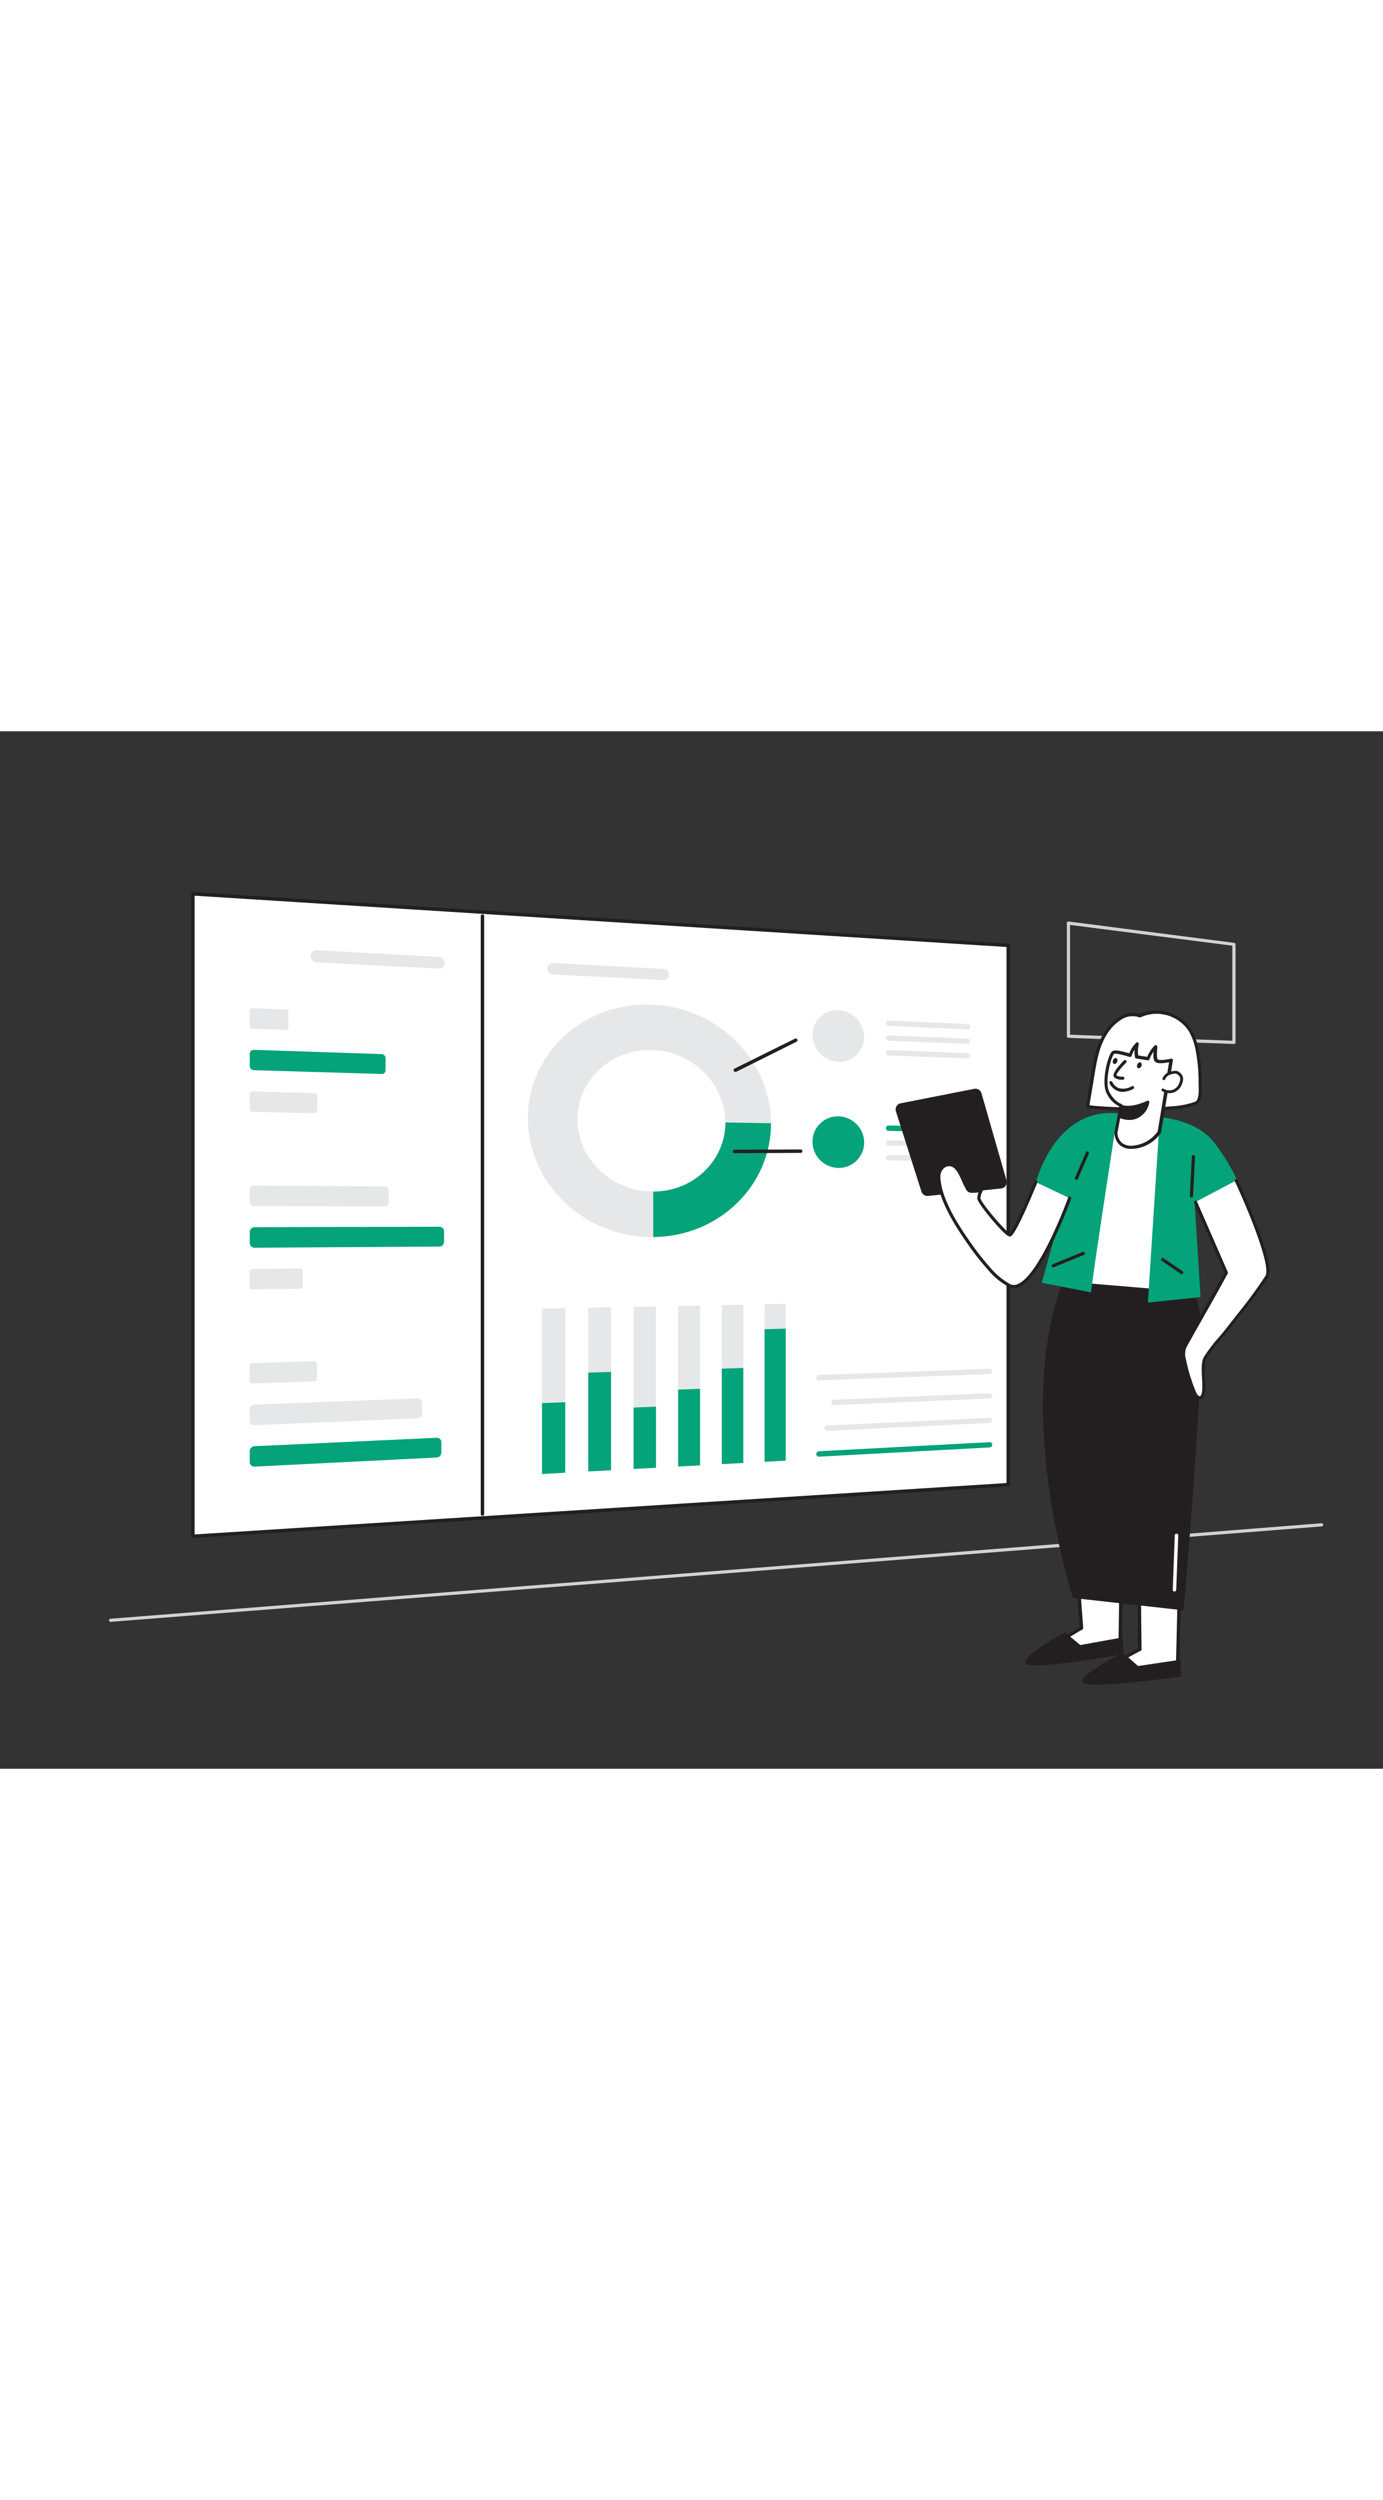 <svg xmlns="http://www.w3.org/2000/svg" viewBox="0 0 400 300" data-imageid="analysis-flatline-3e068" imageName="Analysis" class="illustrations_image" style="width: 166px;"><rect x="0" y="0" width="400" height="300" fill="#333333" stroke="none"/><g id="_012" data-name="012"><path d="M356.89,90.42h0L309,88.64a.46.46,0,0,1-.44-.46V55.47a.48.48,0,0,1,.16-.35.42.42,0,0,1,.36-.11l47.86,6.17a.46.46,0,0,1,.41.46V90a.49.49,0,0,1-.15.34A.45.45,0,0,1,356.89,90.42Zm-47.41-2.68,46.94,1.75V62l-46.94-6Z" fill="#d1d3d4"/><path d="M32,257.53a.46.46,0,0,1,0-.92L382.19,229a.46.46,0,0,1,.49.43.45.45,0,0,1-.42.49L32,257.52Z" fill="#d1d3d4"/><polygon points="291.61 217.85 55.78 232.77 55.78 47.02 291.61 61.94 291.61 217.85" fill="#fff"/><path d="M55.78,233.27a.53.53,0,0,1-.34-.13.52.52,0,0,1-.16-.37V47a.48.48,0,0,1,.16-.36.47.47,0,0,1,.37-.14L291.64,61.44a.51.51,0,0,1,.47.5V217.85a.5.5,0,0,1-.47.5L55.81,233.27Zm.5-185.72V232.24l234.83-14.86v-155Zm235.33,170.3h0Z" fill="#231f20"/><path d="M286.25,185.86l-49.36,1.84a.77.77,0,0,1-.8-.76h0a.83.83,0,0,1,.8-.82l49.36-1.77a.71.71,0,0,1,.74.73h0A.77.77,0,0,1,286.25,185.86Z" fill="#e6e7e8"/><path d="M286.28,192.93l-45.09,1.94a.72.72,0,0,1-.75-.72v-.07a.78.78,0,0,1,.75-.78l45.09-1.88a.68.68,0,0,1,.71.7v.06A.75.75,0,0,1,286.28,192.93Z" fill="#e6e7e8"/><path d="M286.27,200l-47.1,2.28a.72.72,0,0,1-.77-.73v0a.82.82,0,0,1,.77-.81l47.1-2.23a.69.69,0,0,1,.72.71v0A.78.78,0,0,1,286.27,200Z" fill="#e6e7e8"/><path d="M286.25,207.08l-49.36,2.68a.75.75,0,0,1-.8-.75h0a.86.86,0,0,1,.8-.83l49.36-2.62a.7.7,0,0,1,.74.72h0A.8.8,0,0,1,286.25,207.08Z" fill="#04a379" class="target-color"/><path d="M188.76,79.05c19.08.87,34.22,16.24,34.22,34.3s-15.14,32.81-34.22,32.9c-19.66.1-36.08-15.31-36.08-34.34S169.1,78.15,188.76,79.05Zm0,13.14c-11.9-.42-21.74,8.55-21.74,20s9.84,20.84,21.74,20.9c11.68.06,21-8.93,21-20S200.44,92.61,188.76,92.19Z" fill="#e6e7e8"/><path d="M223,113.35c0,18-15,32.73-34.06,32.9V133.11c11.61,0,20.88-9,20.88-20Z" fill="#04a379" class="target-color"/><polygon points="163.48 214.39 156.76 214.76 156.76 166.96 163.48 166.83 163.48 214.39" fill="#e6e7e8"/><polygon points="163.48 214.39 156.76 214.76 156.76 194.27 163.48 194.01 163.48 214.39" fill="#04a379" class="target-color"/><polygon points="176.73 213.67 170.14 214.03 170.14 166.69 176.73 166.56 176.73 213.67" fill="#e6e7e8"/><polygon points="176.73 213.67 170.14 214.03 170.14 185.46 176.73 185.24 176.73 213.67" fill="#04a379" class="target-color"/><polygon points="189.73 212.95 183.26 213.31 183.26 166.43 189.73 166.31 189.73 212.95" fill="#e6e7e8"/><polygon points="189.73 212.95 183.26 213.31 183.26 195.56 189.73 195.29 189.73 212.95" fill="#04a379" class="target-color"/><polygon points="202.47 212.26 196.13 212.6 196.13 166.18 202.47 166.05 202.47 212.26" fill="#e6e7e8"/><polygon points="202.47 212.26 196.13 212.6 196.13 190.37 202.47 190.13 202.47 212.26" fill="#04a379" class="target-color"/><polygon points="214.98 211.57 208.76 211.91 208.76 165.93 214.98 165.81 214.98 211.57" fill="#e6e7e8"/><polygon points="214.98 211.57 208.76 211.91 208.76 184.31 214.98 184.1 214.98 211.57" fill="#04a379" class="target-color"/><polygon points="227.25 210.9 221.14 211.23 221.14 165.68 227.25 165.56 227.25 210.9" fill="#e6e7e8"/><polygon points="227.25 210.9 221.14 211.23 221.14 172.9 227.25 172.74 227.25 210.9" fill="#04a379" class="target-color"/><path d="M249.94,88.42a7.11,7.11,0,0,1-7.43,7.15A7.82,7.82,0,0,1,235,87.82a7.11,7.11,0,0,1,7.52-7.15A7.84,7.84,0,0,1,249.94,88.42Z" fill="#e6e7e8"/><path d="M279.86,86.2l-22.83-1a.81.81,0,0,1-.77-.81h0a.73.73,0,0,1,.77-.74l22.83,1a.79.79,0,0,1,.74.79h0A.71.71,0,0,1,279.86,86.2Z" fill="#e6e7e8"/><path d="M279.86,90.39,257,89.48a.8.8,0,0,1-.77-.8h0a.74.74,0,0,1,.77-.75l22.83.94a.78.78,0,0,1,.74.79h0A.71.71,0,0,1,279.86,90.39Z" fill="#e6e7e8"/><path d="M279.86,94.58,257,93.75a.81.81,0,0,1-.77-.81h0a.73.73,0,0,1,.77-.74l22.83.86a.78.78,0,0,1,.74.79h0A.71.71,0,0,1,279.86,94.58Z" fill="#e6e7e8"/><path d="M249.94,118.92a7.33,7.33,0,0,1-7.43,7.34,7.61,7.61,0,0,1-7.52-7.58,7.31,7.31,0,0,1,7.52-7.33A7.61,7.61,0,0,1,249.94,118.92Z" fill="#04a379" class="target-color"/><path d="M279.86,116,257,115.55a.79.79,0,0,1-.77-.79h0A.75.75,0,0,1,257,114l22.83.47a.76.76,0,0,1,.74.77h0A.73.73,0,0,1,279.86,116Z" fill="#04a379" class="target-color"/><path d="M279.86,120.18,257,119.82a.79.79,0,0,1-.77-.79h0a.75.75,0,0,1,.77-.76l22.83.39a.76.76,0,0,1,.74.77h0A.73.73,0,0,1,279.86,120.18Z" fill="#e6e7e8"/><path d="M279.86,124.37,257,124.08a.77.77,0,0,1-.77-.78h0a.76.76,0,0,1,.77-.77l22.83.31a.77.77,0,0,1,.74.78h0A.74.74,0,0,1,279.86,124.37Z" fill="#e6e7e8"/><path d="M139.54,226.84a.5.5,0,0,1-.5-.5V53.45a.5.5,0,0,1,.5-.5.5.5,0,0,1,.5.5V226.34A.5.5,0,0,1,139.54,226.84Z" fill="#231f20"/><path d="M212.81,98.48a.5.5,0,0,1-.23-1l17.35-8.6a.51.51,0,0,1,.67.23.5.5,0,0,1-.23.67L213,98.43A.59.59,0,0,1,212.81,98.48Z" fill="#231f20"/><path d="M212.44,122a.5.5,0,0,1-.5-.5.5.5,0,0,1,.5-.5l19.13-.08a.5.5,0,1,1,0,1l-19.13.08Z" fill="#231f20"/><path d="M191.79,71.94l-31.74-1.62a1.84,1.84,0,0,1-1.78-1.77h0A1.62,1.62,0,0,1,160.05,67l31.74,1.69a1.78,1.78,0,0,1,1.69,1.72h0A1.57,1.57,0,0,1,191.79,71.94Z" fill="#e6e7e8"/><path d="M126.77,68.62,91.82,66.84a2,2,0,0,1-2-1.86h0a1.75,1.75,0,0,1,2-1.65l35,1.87A1.91,1.91,0,0,1,128.64,67h0A1.69,1.69,0,0,1,126.77,68.62Z" fill="#e6e7e8"/><path d="M82.75,86.35,72.89,86a.65.65,0,0,1-.66-.6V80.62a.6.6,0,0,1,.66-.56l9.86.41a.64.64,0,0,1,.65.6v4.72A.6.6,0,0,1,82.75,86.35Z" fill="#e6e7e8"/><path d="M110.32,99.1,73.48,98a1.23,1.23,0,0,1-1.25-1.14V93.19a1.15,1.15,0,0,1,1.25-1.07l36.84,1.22a1.18,1.18,0,0,1,1.19,1.11v3.61A1.09,1.09,0,0,1,110.32,99.1Z" fill="#04a379" class="target-color"/><path d="M90.91,110.44l-17.8-.37a.85.85,0,0,1-.88-.79V104.9a.8.8,0,0,1,.88-.75l17.8.44a.83.83,0,0,1,.86.78v4.32A.8.8,0,0,1,90.91,110.44Z" fill="#e6e7e8"/><path d="M111.25,137.38l-37.75-.07a1.2,1.2,0,0,1-1.27-1.12V132.5a1.19,1.19,0,0,1,1.27-1.11l37.75.22a1.15,1.15,0,0,1,1.2,1.09v3.59A1.15,1.15,0,0,1,111.25,137.38Z" fill="#e6e7e8"/><path d="M127,149l-53.3.34A1.41,1.41,0,0,1,72.23,148v-3.27a1.42,1.42,0,0,1,1.51-1.33l53.3-.13a1.32,1.32,0,0,1,1.39,1.27v3.14A1.35,1.35,0,0,1,127,149Z" fill="#04a379" class="target-color"/><path d="M86.76,161.19l-13.76.2a.72.72,0,0,1-.77-.67v-4.56a.74.74,0,0,1,.77-.69l13.76-.15a.71.71,0,0,1,.76.67v4.51A.74.74,0,0,1,86.76,161.19Z" fill="#e6e7e8"/><path d="M90.83,188l-17.72.6a.8.8,0,0,1-.88-.75V183.5a.87.87,0,0,1,.88-.8l17.72-.52a.8.8,0,0,1,.86.74v4.32A.86.86,0,0,1,90.83,188Z" fill="#e6e7e8"/><path d="M120.76,198.67l-47.11,2a1.27,1.27,0,0,1-1.42-1.19V196a1.41,1.41,0,0,1,1.42-1.31l47.11-1.78a1.22,1.22,0,0,1,1.33,1.16v3.31A1.34,1.34,0,0,1,120.76,198.67Z" fill="#e6e7e8"/><path d="M126.26,210l-52.53,2.63a1.33,1.33,0,0,1-1.5-1.24v-3.29a1.49,1.49,0,0,1,1.5-1.38l52.53-2.43a1.27,1.27,0,0,1,1.39,1.21v3.16A1.42,1.42,0,0,1,126.26,210Z" fill="#04a379" class="target-color"/><path d="M346.35,92.85a46.84,46.84,0,0,1,.74,8.27c0,1.71.52,5.64-1.25,6.42-2.37,1-5.6,1.21-8.15,1.46a73,73,0,0,1-8,.34c-2.83,0-14.33-.37-15.16-.93.81-4.51,1.37-9.15,2.33-13.65s3-9.14,6.89-11.62c1.74-1.11,4-1.71,5.87-.86a11.64,11.64,0,0,1,14.53,4.19A18.13,18.13,0,0,1,346.35,92.85Z" fill="#fff"/><path d="M330.36,109.8h-.64c-.14,0-14.27-.25-15.4-1a.46.46,0,0,1-.2-.46c.31-1.73.58-3.48.86-5.23.43-2.78.88-5.65,1.47-8.43.84-3.91,2.74-9.15,7.1-11.92a6.9,6.9,0,0,1,6.1-1,12.12,12.12,0,0,1,14.93,4.46,18.79,18.79,0,0,1,2.22,6.54h0a45.73,45.73,0,0,1,.74,8.35c0,.28,0,.61,0,1,.09,2.14.22,5.07-1.54,5.85a23.83,23.83,0,0,1-7.16,1.39l-1.13.11A73.81,73.81,0,0,1,330.36,109.8Zm-15.27-1.69c1.83.4,11,.75,14.64.77a75,75,0,0,0,7.91-.33l1.14-.11a23,23,0,0,0,6.88-1.32c1.19-.52,1.07-3.31,1-5,0-.39,0-.74,0-1a45.85,45.85,0,0,0-.73-8.19h0a18,18,0,0,0-2.1-6.22,11.15,11.15,0,0,0-13.94-4,.45.45,0,0,1-.39,0,5.88,5.88,0,0,0-5.43.83c-4.09,2.6-5.9,7.6-6.69,11.34-.59,2.76-1,5.62-1.47,8.38C315.63,104.87,315.37,106.5,315.09,108.11Z" fill="#231f20"/><path d="M341.73,223.83l-1.14,47.53s-23.36,3.08-23.92,2.23,13-8.15,13-8.15l-.45-39.22" fill="#fff"/><path d="M318.09,274.19c-1.63,0-1.76-.2-1.84-.32a.62.62,0,0,1-.08-.5c.3-1.21,8.16-5.61,13-8.23l-.45-38.92a.5.5,0,0,1,.5-.5.48.48,0,0,1,.5.49l.45,39.22a.51.51,0,0,1-.26.45,119.07,119.07,0,0,0-12.39,7.37c2.93.07,14.81-1.31,22.57-2.33l1.13-47.11a.5.5,0,0,1,.5-.48h0a.49.49,0,0,1,.49.51l-1.14,47.53a.49.49,0,0,1-.43.48C326.41,273.73,320.54,274.19,318.09,274.19Z" fill="#231f20"/><path d="M324.82,266.46l4.33,3.83,12.3-1.83.08,4.88S314.36,277.2,313.1,275,324.82,266.46,324.82,266.46Z" fill="#231f20"/><path d="M324.63,220,324,264.88s-23.23,3.93-23.83,3.1,12.71-8.62,12.71-8.62l-3-41.06" fill="#fff"/><path d="M301,268.54c-1.12,0-1.23-.17-1.3-.27a.59.59,0,0,1-.1-.5c.26-1.22,7.94-5.9,12.69-8.69l-3-40.74a.5.5,0,0,1,.46-.53.49.49,0,0,1,.54.46l3,41a.51.51,0,0,1-.25.47A118.81,118.81,0,0,0,301,267.6c2.94,0,14.76-1.85,22.48-3.15l.67-44.43a.49.49,0,0,1,.51-.49.5.5,0,0,1,.49.51l-.67,44.85a.5.5,0,0,1-.42.48C308.69,268,303.11,268.54,301,268.54Z" fill="#231f20"/><path d="M308,260.55l4.46,3.67L324.72,262l.25,4.88s-27,4.84-28.35,2.64S308,260.55,308,260.55Z" fill="#231f20"/><path d="M344.56,159.57a41.19,41.19,0,0,1,3,15.72c-.65,26.91-5.24,78.89-5.24,78.89l-32-3.56s-18.19-56.06-1.88-94Z" fill="#231f20"/><polygon points="312.13 159.86 318.06 112.02 340.4 113.8 337.83 162.04 312.13 159.86" fill="#fff"/><path d="M337.83,162.5h0l-25.71-2.17a.46.46,0,0,1-.41-.51L317.61,112a.46.46,0,0,1,.49-.4l22.34,1.78a.46.46,0,0,1,.42.48l-2.57,48.24a.43.43,0,0,1-.16.32A.42.42,0,0,1,337.83,162.5Zm-25.19-3.05,24.76,2.09,2.52-47.32-21.46-1.71Z" fill="#231f20"/><path d="M268.43,134.36l21.11-2.15a1.84,1.84,0,0,0,1.57-2.33l-7.24-25.2a1.83,1.83,0,0,0-2.11-1.29l-21.25,4.18a1.83,1.83,0,0,0-1.39,2.35l7.38,23.17A1.83,1.83,0,0,0,268.43,134.36Z" fill="#231f20"/><path d="M359.19,132.87l-13.64,4,1.68,26.74L332,165.2l3.17-49.32-12.7-.5c0,.48-5.62,36.28-6.93,46.86l-14.23-2.77,6.84-24.69-8.53-4.37s5.25-21,22.85-20c16.21.91,10.55.93,10.22.93.33,0,12.88.06,18.61,7.77A60.26,60.26,0,0,1,359.19,132.87Z" fill="#04a379" class="target-color"/><path d="M324.23,108.17s-1.45,7.9-1.45,7.9-.09,4.58,5,4.2a10.13,10.13,0,0,0,7.53-4.39s3.21-19.37,3.42-20.78c-.87.23-3.34.68-4.12.18s-.43-3.21-.37-4.09a10.33,10.33,0,0,0-2.17,3.46l-3.3-.52a9.24,9.24,0,0,1,.14-3.74,8.34,8.34,0,0,0-2,3.27c-.93-.17-4.27-1.37-5-.72-1.05,1-3.05,8.48-1.44,11.57S324.23,108.17,324.23,108.17Z" fill="#fff"/><path d="M327.19,120.75a4.81,4.81,0,0,1-3.44-1.21,5,5,0,0,1-1.43-3.48c.93-5.08,1.27-6.93,1.39-7.6a7.83,7.83,0,0,1-3.62-3.74c-1.69-3.24.3-11,1.53-12.12.67-.61,2.3-.22,4.36.35l.63.17a8.94,8.94,0,0,1,2-3.06.46.46,0,0,1,.76.44,8.77,8.77,0,0,0-.18,3.23l2.61.41a10.68,10.68,0,0,1,2.13-3.26.45.45,0,0,1,.51-.11.47.47,0,0,1,.28.45l0,.38c-.23,2.62,0,3.19.18,3.29.53.34,2.56.08,3.76-.23a.46.46,0,0,1,.57.51c-.21,1.4-3.29,20-3.42,20.79a.52.52,0,0,1-.06.16,10.5,10.5,0,0,1-7.88,4.6Zm-4-4.6a4.16,4.16,0,0,0,1.15,2.73,4.23,4.23,0,0,0,3.36.93,9.79,9.79,0,0,0,7.13-4.1c.22-1.35,2.73-16.48,3.29-20-1,.21-3,.5-3.81,0s-.75-1.67-.68-3.07a10.11,10.11,0,0,0-1.19,2.22.45.45,0,0,1-.49.29l-3.3-.52a.47.47,0,0,1-.39-.37,10.21,10.21,0,0,1-.11-2.21,8.47,8.47,0,0,0-.85,1.8.45.45,0,0,1-.51.31c-.24,0-.63-.15-1.09-.28-.78-.22-3.14-.87-3.5-.56-.83.76-2.86,8.12-1.34,11s3.43,3.43,3.45,3.43a.47.47,0,0,1,.33.53c0,.11-1.43,7.77-1.45,7.89Z" fill="#231f20"/><path d="M336.59,100.47a2.85,2.85,0,0,1,1.19-1.33,5,5,0,0,1,1.62-.51,2,2,0,0,1,.92,0,1.61,1.61,0,0,1,.57.32,2.17,2.17,0,0,1,.85,1.25,2.57,2.57,0,0,1-.14,1.22,5.48,5.48,0,0,1-.54,1.24,3.42,3.42,0,0,1-4.76,1" fill="#fff"/><path d="M338.18,104.63a3.85,3.85,0,0,1-2.1-.62.4.4,0,0,1,.44-.66,3.08,3.08,0,0,0,2.29.42,3,3,0,0,0,1.91-1.33,4.64,4.64,0,0,0,.5-1.15,2.31,2.31,0,0,0,.13-1,1.8,1.8,0,0,0-.71-1,1.42,1.42,0,0,0-.43-.25,1.71,1.71,0,0,0-.74,0,4.36,4.36,0,0,0-1.49.46,2.31,2.31,0,0,0-1,1.14.4.4,0,0,1-.52.21.39.39,0,0,1-.21-.52,3.24,3.24,0,0,1,1.35-1.53,5.53,5.53,0,0,1,1.75-.55,2.4,2.4,0,0,1,1.1,0,2,2,0,0,1,.71.39,2.53,2.53,0,0,1,1,1.48,2.91,2.91,0,0,1-.15,1.42,5.43,5.43,0,0,1-.59,1.34,3.82,3.82,0,0,1-2.41,1.68A3.62,3.62,0,0,1,338.18,104.63Z" fill="#231f20"/><path d="M323.79,111.31s3.07,1.53,5.56-.19a5.64,5.64,0,0,0,2.63-3.94s-4.66,2.32-7.76,1.15Z" fill="#231f20"/><path d="M326.6,112.39a7.3,7.3,0,0,1-3-.68.44.44,0,0,1-.24-.46l.43-3A.41.41,0,0,1,324,108a.46.46,0,0,1,.38,0c2.88,1.09,7.35-1.11,7.4-1.14a.43.43,0,0,1,.44,0,.45.45,0,0,1,.2.39,6.05,6.05,0,0,1-2.82,4.28A5.12,5.12,0,0,1,326.6,112.39ZM324.28,111a5.33,5.33,0,0,0,4.82-.28,5.68,5.68,0,0,0,2.25-2.82c-1.41.58-4.37,1.59-6.77,1Z" fill="#231f20"/><path d="M325.35,95.56s-3.31,3.29-2.84,4.07,2.25.69,2.25.69" fill="#fff"/><path d="M324.56,100.77c-.57,0-1.94-.09-2.43-.91s1.28-3,2.9-4.61a.45.45,0,1,1,.63.63c-1.51,1.49-2.79,3.16-2.75,3.57.21.33,1.21.46,1.83.43a.44.44,0,0,1,.47.42.44.44,0,0,1-.42.46Z" fill="#231f20"/><ellipse cx="329.54" cy="96.61" rx="0.9" ry="0.64" transform="translate(109.11 359.93) rotate(-66.41)" fill="#231f20"/><ellipse cx="322.54" cy="95.36" rx="0.9" ry="0.64" transform="translate(106.05 352.77) rotate(-66.41)" fill="#231f20"/><path d="M321.31,101.61s1.61,3.84,6.27,1.39" fill="#fff"/><path d="M324.72,104.26a4.19,4.19,0,0,1-1.42-.24,4.37,4.37,0,0,1-2.4-2.24.44.44,0,0,1,.82-.34,3.5,3.5,0,0,0,1.89,1.75,4.74,4.74,0,0,0,3.77-.58.44.44,0,0,1,.59.19.45.45,0,0,1-.18.6A6.76,6.76,0,0,1,324.72,104.26Z" fill="#231f20"/><path d="M309.36,135s-10.28,28.67-17.4,25.31a20.49,20.49,0,0,1-6-5,74.47,74.47,0,0,1-5.71-7.29c-3.52-5-8.56-12.83-8.75-19.16-.06-2.06,1.72-4.19,4-3.33,2,.77,3,4.34,4,6,.44.76.48,1.2,1.34,1.48a10.2,10.2,0,0,0,3.08-.32,5.2,5.2,0,0,0-.74,2.37c0,1.19,7.86,10.78,9.05,10.58s7.41-15.23,7.41-15.23" fill="#fff"/><path d="M293.17,161a3.29,3.29,0,0,1-1.4-.32,20.83,20.83,0,0,1-6.13-5.09,74.87,74.87,0,0,1-5.75-7.33c-3.7-5.27-8.64-13-8.83-19.42a4.13,4.13,0,0,1,1.65-3.42,3,3,0,0,1,2.92-.35c1.66.63,2.64,2.85,3.43,4.63a17.43,17.43,0,0,0,.77,1.6c.09.16.16.31.23.45.25.48.34.66.85.82a13.91,13.91,0,0,0,2.66-.24.46.46,0,0,1,.67.6h0a4.75,4.75,0,0,0-.67,2.13c.17,1.26,7.19,9.58,8.5,10.1.9-.81,4.26-8.12,7.08-14.92a.46.46,0,1,1,.84.35c-2.88,7-6.57,15.3-7.75,15.5-.35.06-.77-.15-1.44-.72-2.3-2-8.15-9-8.15-10.31a4.77,4.77,0,0,1,.37-1.71,12.93,12.93,0,0,1-2.39.09,2,2,0,0,1-1.38-1.28,4.16,4.16,0,0,0-.22-.4c-.26-.47-.53-1.06-.8-1.69-.72-1.63-1.62-3.65-2.92-4.15a2.15,2.15,0,0,0-2.07.24,3.24,3.24,0,0,0-1.26,2.66c.18,6.15,5,13.74,8.66,18.91a74.48,74.48,0,0,0,5.68,7.25,20.26,20.26,0,0,0,5.84,4.88,2.56,2.56,0,0,0,2.18,0c6.52-2.7,14.51-24.8,14.59-25a.47.47,0,0,1,.59-.28.46.46,0,0,1,.27.59c-.33.92-8.21,22.7-15.1,25.56A4.07,4.07,0,0,1,293.17,161Z" fill="#231f20"/><path d="M357.5,129.92s11.18,24,8.81,27.77c-3.28,5.19-7.35,10-11.07,14.86-2.14,2.78-4.92,5.57-6.7,8.57-1.48,2.48.61,10-1.16,11.42-.68.54-1.55-.39-1.89-1.19a49.34,49.34,0,0,1-3-9.57,5.77,5.77,0,0,1,.19-3.94c3.88-7,8.07-14.16,11.93-21.34l-8.9-20.36" fill="#fff"/><path d="M346.94,193.16a1,1,0,0,1-.3,0,2.76,2.76,0,0,1-1.57-1.59,50.5,50.5,0,0,1-3-9.66,6.17,6.17,0,0,1,.24-4.25c1.58-2.87,3.21-5.75,4.86-8.65,2.31-4.08,4.71-8.3,7-12.49l-8.81-20.16a.46.46,0,0,1,.24-.6.45.45,0,0,1,.6.24l8.9,20.36a.47.47,0,0,1,0,.4c-2.29,4.26-4.72,8.55-7.08,12.71-1.64,2.89-3.27,5.77-4.85,8.63a5.31,5.31,0,0,0-.14,3.63,50,50,0,0,0,2.94,9.48,2,2,0,0,0,.95,1.07.26.26,0,0,0,.23-.05c.74-.59.62-3,.51-5.19-.12-2.36-.24-4.8.54-6.11a44,44,0,0,1,4.31-5.67c.86-1,1.67-2,2.42-2.95,1-1.28,2-2.55,3-3.83a135.26,135.26,0,0,0,8.06-11c1.64-2.61-4.39-17.78-8.84-27.34a.45.45,0,0,1,.22-.6.46.46,0,0,1,.61.22c1.16,2.48,11.22,24.35,8.78,28.2A134.3,134.3,0,0,1,358.58,169c-1,1.28-2,2.55-3,3.83-.76,1-1.62,2-2.45,3a42.36,42.36,0,0,0-4.22,5.55c-.64,1.07-.52,3.48-.42,5.6.14,2.72.25,5.07-.85,5.94A1.16,1.16,0,0,1,346.94,193.16Z" fill="#231f20"/><line x1="344.56" y1="134.36" x2="345.15" y2="122.99" fill="#fff"/><path d="M344.56,134.82h0a.45.45,0,0,1-.43-.48l.59-11.36a.46.46,0,0,1,.48-.44.47.47,0,0,1,.44.48l-.6,11.37A.45.45,0,0,1,344.56,134.82Z" fill="#231f20"/><line x1="311.34" y1="129.22" x2="314.5" y2="121.9" fill="#fff"/><path d="M311.34,129.68a.58.58,0,0,1-.18,0,.46.46,0,0,1-.24-.6l3.16-7.32a.46.46,0,0,1,.6-.24.45.45,0,0,1,.24.6l-3.16,7.32A.47.47,0,0,1,311.34,129.68Z" fill="#231f20"/><line x1="341.79" y1="156.5" x2="336.25" y2="152.75" fill="#fff"/><path d="M341.79,157a.5.5,0,0,1-.26-.08L336,153.12a.45.45,0,0,1-.13-.63.46.46,0,0,1,.64-.12l5.53,3.76a.45.45,0,0,1,.13.63A.47.47,0,0,1,341.79,157Z" fill="#231f20"/><line x1="313.32" y1="150.97" x2="304.62" y2="154.53" fill="#fff"/><path d="M304.62,155a.47.47,0,0,1-.43-.28.47.47,0,0,1,.25-.6l8.7-3.56a.47.47,0,0,1,.6.25.46.46,0,0,1-.25.6l-8.7,3.56Z" fill="#231f20"/><path d="M339.66,248.74h0a.48.48,0,0,1-.47-.51l.59-15.72a.5.5,0,1,1,1,0l-.59,15.72A.5.5,0,0,1,339.66,248.74Z" fill="#fff"/></g></svg>